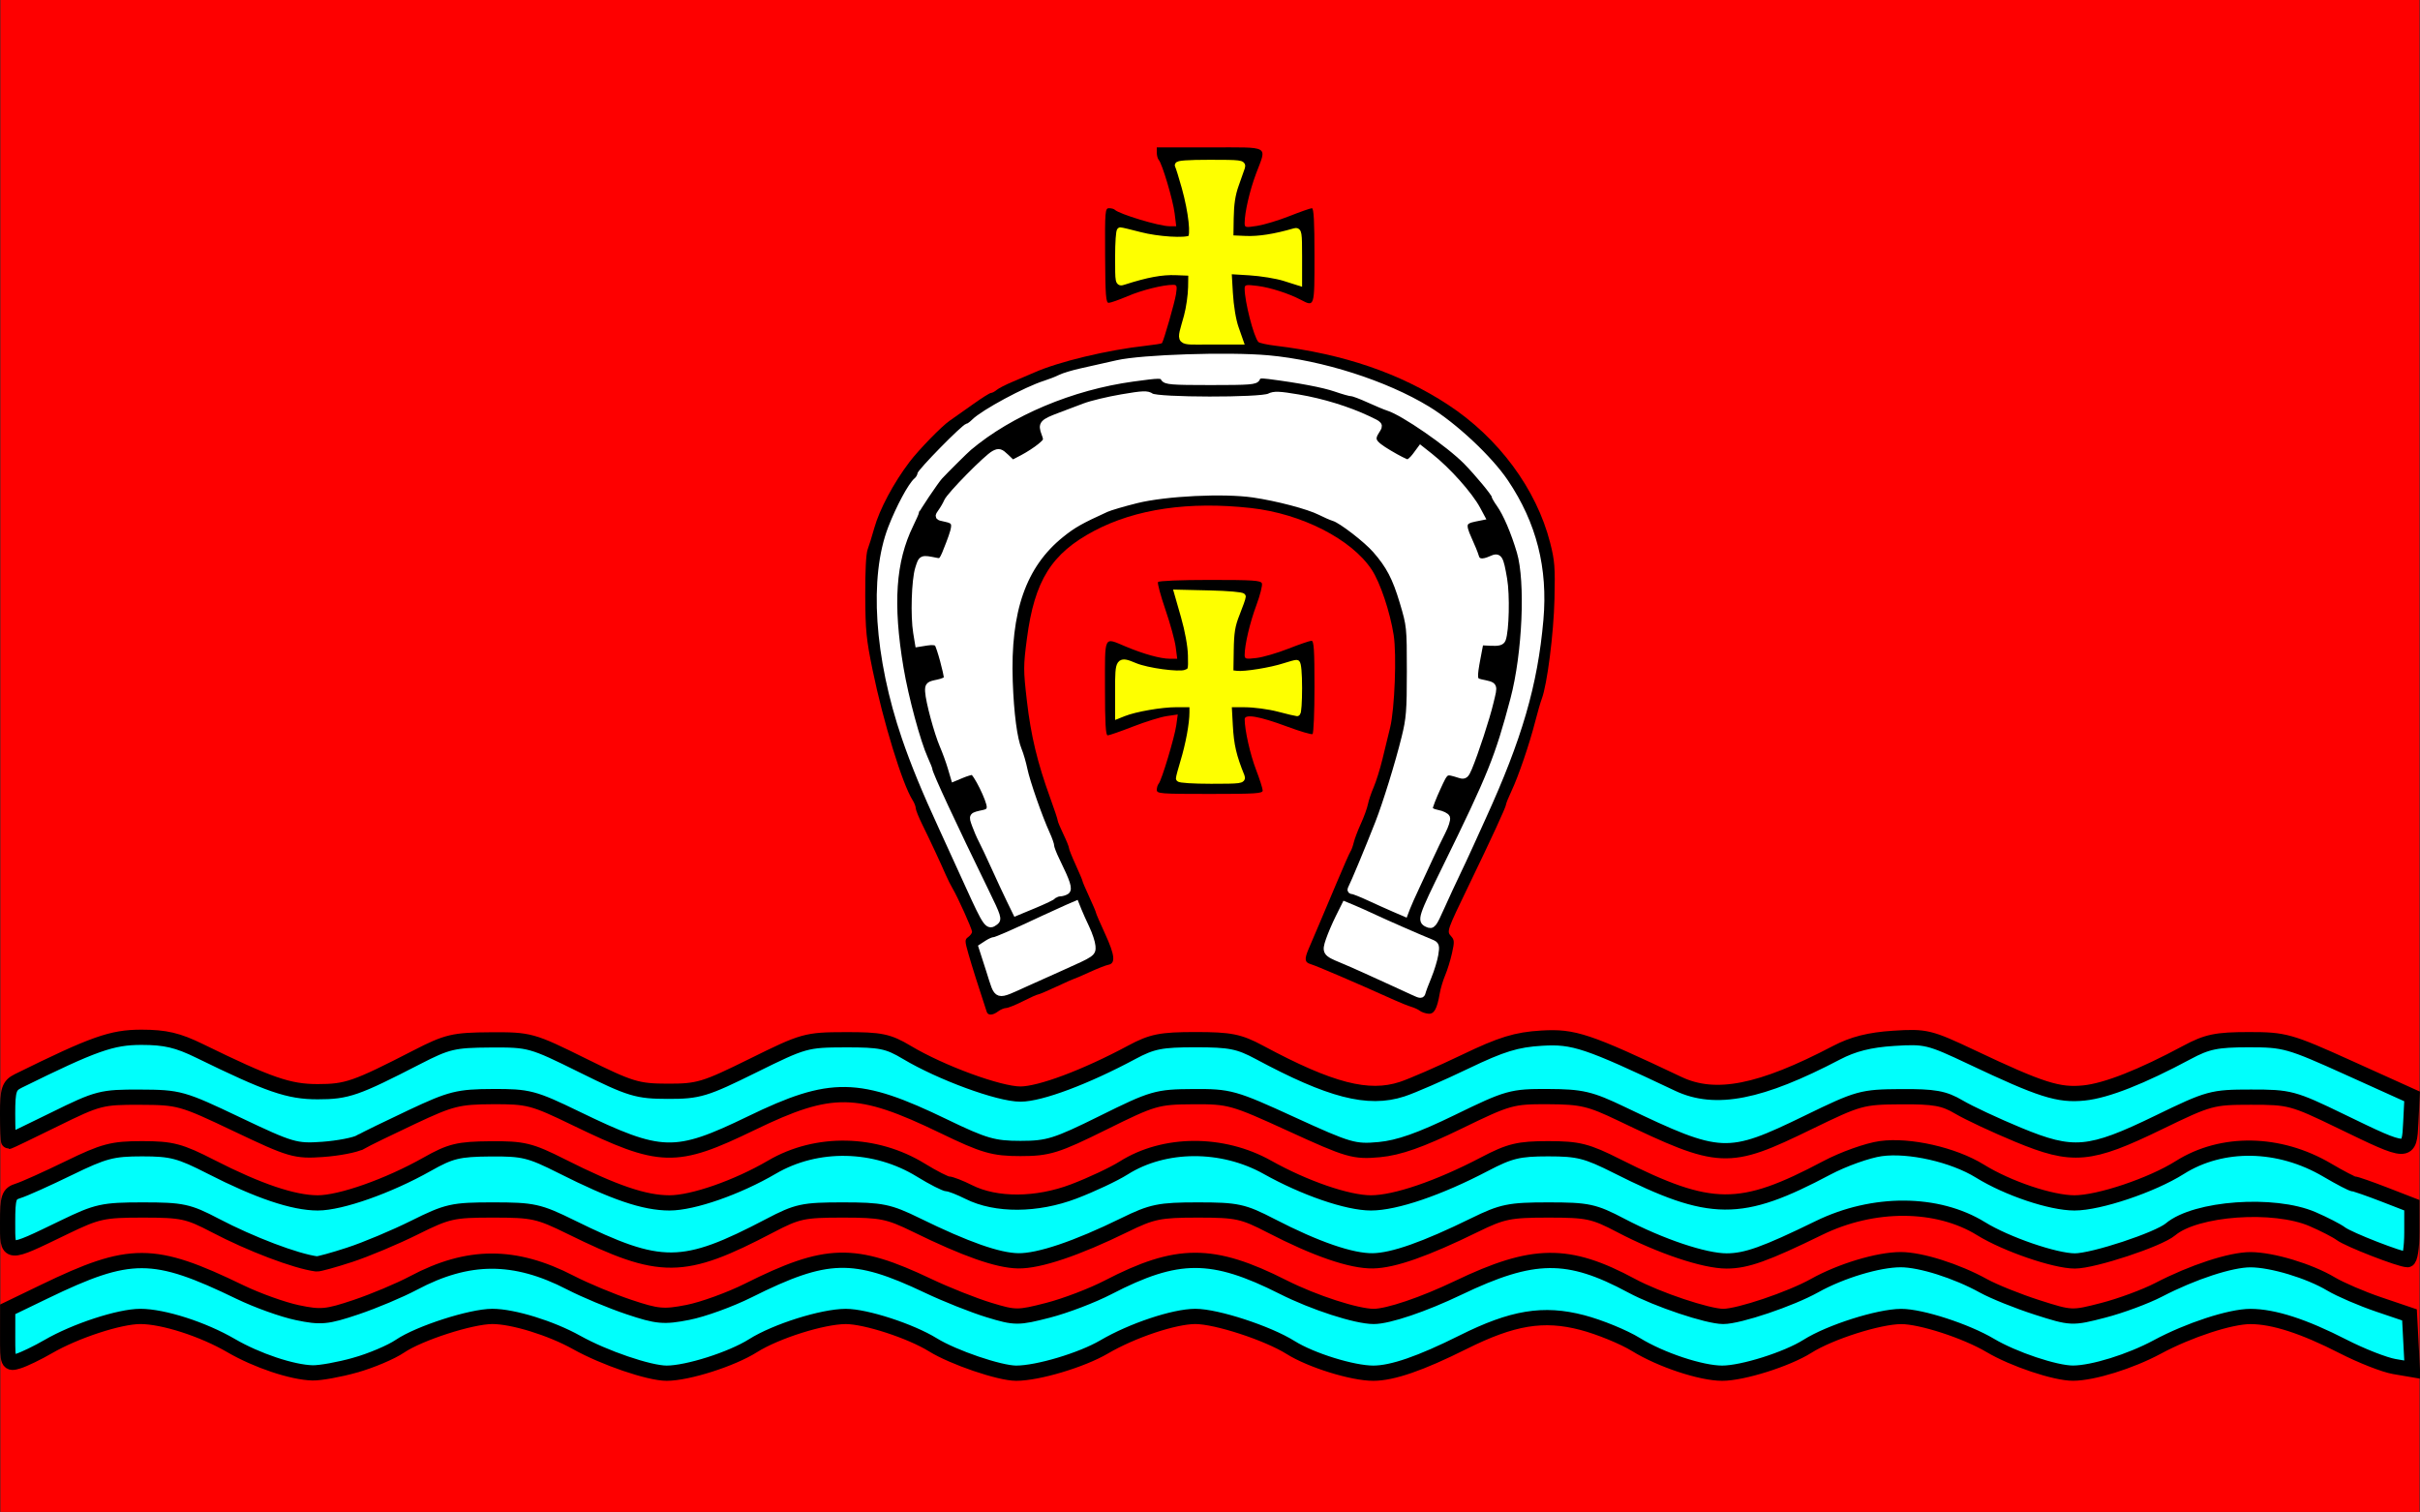 <?xml version="1.0" encoding="UTF-8" standalone="no"?>
<!-- Created with Inkscape (http://www.inkscape.org/) -->

<svg
   xmlns:svg="http://www.w3.org/2000/svg"
   xmlns="http://www.w3.org/2000/svg"
   version="1.1"
   width="800.307"
   height="500"
   id="svg2">
  <rect width="100%" height="100%" fill="#333333" stroke="none"/>
  <defs
     id="defs4" />
  <g
     transform="translate(1065.95,-3.043)"
     id="layer1">
    <rect
       width="800"
       height="500"
       x="-1065.813"
       y="3.043"
       id="rect5648"
       style="fill:#fe0000;fill-opacity:1;stroke:none" />
    <path
       d="m -948.492,454.509 c 5.221,-1.464 11.886,-4.284 14.811,-6.267 6.36,-4.312 23.538,-9.847 30.562,-9.847 6.843,0 19.4,3.881 27.872,8.614 9.126,5.099 23.957,10.16 29.77,10.16 6.924,0 21.488,-4.637 28.538,-9.085 7.599,-4.795 23.029,-9.661 30.689,-9.678 6.582,-0.014 21.435,4.819 28.809,9.375 6.78,4.189 22.042,9.387 27.559,9.387 7.136,0 21.631,-4.33 29.056,-8.68 9.301,-5.448 23.197,-10.094 30.192,-10.094 6.995,0 23.889,5.518 31.513,10.292 6.77,4.24 20.439,8.483 27.326,8.483 6.294,0 15.642,-3.225 29.651,-10.229 16.38,-8.19 26.632,-9.882 39.473,-6.515 5.69,1.492 13.686,4.767 17.768,7.278 8.231,5.063 21.486,9.466 28.494,9.466 6.776,0 21.424,-4.62 28.196,-8.894 7.456,-4.705 23.576,-9.834 30.991,-9.86 6.556,-0.024 21.474,4.824 29.486,9.581 7.648,4.541 21.493,9.176 27.349,9.156 6.594,-0.023 18.96,-3.865 27.861,-8.656 10.358,-5.575 24.206,-10.104 30.832,-10.084 7.668,0.023 17.614,3.244 30.667,9.93 6.026,3.087 13.635,6.069 16.909,6.628 l 5.953,1.016 -0.475,-9.048 -0.475,-9.048 -10.174,-3.449 c -5.595,-1.897 -12.691,-4.948 -15.767,-6.779 -7.232,-4.305 -19.504,-8.002 -26.638,-8.023 -6.507,-0.019 -19.147,4.122 -30.374,9.953 -4.304,2.235 -12.537,5.283 -18.296,6.773 -10.358,2.68 -10.591,2.67 -21.912,-0.953 -6.293,-2.014 -14.26,-5.215 -17.703,-7.113 -8.948,-4.933 -20.766,-8.677 -27.385,-8.677 -7.436,0 -19.779,3.719 -28.485,8.583 -7.931,4.431 -25.009,10.192 -30.214,10.192 -5.11,0 -21.846,-5.608 -30.274,-10.144 -21.057,-11.333 -32.562,-11.195 -57.375,0.69 -11.494,5.506 -23.165,9.454 -27.943,9.454 -5.681,0 -19.762,-4.564 -29.967,-9.712 -23.394,-11.802 -34.975,-11.779 -57.913,0.116 -5.164,2.678 -14.082,6.08 -19.819,7.561 -9.918,2.56 -10.878,2.555 -19.564,-0.091 -5.024,-1.53 -14.065,-5.123 -20.091,-7.984 -24.544,-11.653 -33.553,-11.42 -59.476,1.537 -6.026,3.012 -15.002,6.27 -19.947,7.239 -8.024,1.573 -10.128,1.381 -19.564,-1.781 -5.816,-1.949 -14.514,-5.58 -19.329,-8.068 -18.398,-9.508 -33.809,-9.469 -51.878,0.129 -4.529,2.406 -13.08,6.003 -19.003,7.995 -9.672,3.251 -11.651,3.435 -19.424,1.806 -4.76,-0.998 -13.296,-4.061 -18.969,-6.806 -28.607,-13.846 -36.275,-13.862 -64.689,-0.138 l -12.117,5.852 -0.013,9.102 c -0.013,8.72 0.134,9.056 3.509,8.014 1.937,-0.598 6.395,-2.754 9.907,-4.792 8.957,-5.196 23.554,-9.977 30.461,-9.977 7.582,0 20.708,4.219 30.041,9.656 8.455,4.925 20.181,8.85 26.919,9.01 2.526,0.06 8.865,-1.089 14.086,-2.552 z"
       id="path6097"
       style="fill:#00fffc;fill-opacity:1;stroke:#000000;stroke-width:5.038;stroke-miterlimit:4;stroke-dasharray:none" />
    <path
       d="m -950.297,418.009 c 5.353,-1.747 14.996,-5.795 21.429,-8.996 10.926,-5.437 12.636,-5.82 25.969,-5.82 13.258,0 15.098,0.406 25.868,5.705 29.66,14.593 36.935,14.536 65.656,-0.513 9.104,-4.771 11.059,-5.191 24.123,-5.191 12.799,0 15.226,0.495 24.361,4.971 16.343,8.008 26.926,11.729 33.667,11.839 6.878,0.112 19.322,-4.078 35.149,-11.835 9.124,-4.472 11.577,-4.975 24.26,-4.975 12.941,0 14.949,0.434 24.233,5.234 14.85,7.678 26.52,11.692 33.657,11.576 6.742,-0.11 17.335,-3.835 33.661,-11.839 9.132,-4.477 11.555,-4.971 24.361,-4.971 13.026,0 15.04,0.429 23.981,5.114 13.134,6.882 27.602,11.74 34.963,11.74 6.508,0 12.83,-2.258 30.539,-10.908 18.026,-8.805 39.146,-8.701 53.661,0.264 8.231,5.083 24.411,10.644 30.974,10.644 6.158,0 27.656,-7.099 31.625,-10.443 8.372,-7.054 34.219,-8.912 47.002,-3.38 3.852,1.667 8.06,3.835 9.351,4.817 2.503,1.904 19.662,8.58 22.051,8.58 0.784,0 1.426,-4.052 1.426,-9.004 l 0,-9.004 -9.061,-3.512 c -4.984,-1.932 -9.531,-3.512 -10.105,-3.512 -0.574,0 -4.552,-2.068 -8.841,-4.596 -15.862,-9.349 -34.748,-9.675 -48.745,-0.843 -9.265,5.846 -26.678,11.697 -34.816,11.697 -7.773,0 -22.022,-4.789 -31.287,-10.515 -8.761,-5.415 -23.368,-8.725 -32.784,-7.431 -4.334,0.596 -12.365,3.462 -17.846,6.368 -28.579,15.156 -38.258,15.083 -69.251,-0.523 -10.136,-5.104 -12.9,-5.805 -22.879,-5.805 -9.787,0 -12.696,0.705 -21.121,5.12 -15.065,7.894 -29.409,12.786 -37.489,12.786 -7.747,0 -21.939,-4.879 -34.257,-11.777 -14.912,-8.351 -34.082,-8.261 -47.525,0.222 -3.26,2.057 -10.693,5.553 -16.517,7.768 -12.208,4.643 -25.698,4.722 -34.698,0.203 -2.93,-1.471 -6.022,-2.674 -6.87,-2.674 -0.849,0 -4.897,-2.063 -8.997,-4.585 -15.06,-9.263 -34.407,-9.656 -49.202,-0.999 -11.5,6.729 -26.137,11.842 -33.898,11.842 -8.324,0 -18.272,-3.386 -35.638,-12.132 -10.486,-5.281 -12.738,-5.827 -23.639,-5.736 -10.55,0.088 -13.149,0.721 -20.887,5.087 -12.777,7.208 -28.548,12.781 -36.169,12.781 -8.05,0 -19.671,-3.922 -35.27,-11.902 -10.349,-5.295 -13.045,-6.003 -22.836,-6.003 -9.814,0 -12.629,0.744 -24.264,6.415 -7.239,3.528 -14.747,6.901 -16.684,7.494 -3.141,0.962 -3.522,2.093 -3.522,10.466 0,10.99 -0.617,10.939 18.782,1.556 10.848,-5.247 12.815,-5.678 25.929,-5.678 13.002,0 15.01,0.43 23.978,5.13 11.763,6.166 26.627,11.804 33.486,12.702 0.673,0.088 5.603,-1.269 10.956,-3.016 z"
       id="path6063"
       style="fill:#00fffc;fill-opacity:1;stroke:#000000;stroke-width:5.038;stroke-miterlimit:4;stroke-dasharray:none" />
    <path
       d="m -946.74,380.74 c 1.675,-0.958 9.385,-4.72 17.132,-8.362 12.825,-6.028 15.208,-6.626 26.608,-6.678 11.741,-0.053 13.448,0.392 27.39,7.148 28.271,13.699 32.948,13.83 58.136,1.632 26.465,-12.816 35.288,-12.676 63.594,1.012 13.35,6.456 16.472,7.361 25.395,7.361 9.173,0 11.867,-0.839 27.39,-8.532 16.433,-8.144 17.787,-8.535 29.738,-8.605 12.025,-0.07 13.318,0.292 32.598,9.129 18.798,8.616 20.643,9.15 28.955,8.386 6.424,-0.591 13.637,-3.135 26.095,-9.202 16.506,-8.039 17.734,-8.383 29.738,-8.328 11.089,0.051 13.864,0.702 24.26,5.684 32.812,15.725 35.069,15.828 61.824,2.814 16.582,-8.066 17.707,-8.378 30.521,-8.465 11.092,-0.075 14.295,0.495 19.265,3.431 3.278,1.937 12.082,6.056 19.564,9.154 18.139,7.511 23.615,7.031 46.472,-4.069 16.668,-8.095 17.641,-8.362 30.52,-8.371 12.808,-0.009 13.916,0.287 29.738,7.954 22.68,10.99 22.597,10.989 23.122,0.415 l 0.428,-8.605 -20.775,-9.387 c -19.84,-8.965 -21.337,-9.387 -33.296,-9.381 -10.587,0.006 -13.73,0.655 -20.347,4.203 -15.111,8.104 -26.678,12.66 -34.07,13.419 -8.423,0.865 -14.187,-0.968 -37.054,-11.79 -14.099,-6.672 -15.293,-6.961 -25.93,-6.279 -7.924,0.508 -13.385,1.886 -18.872,4.761 -25.102,13.152 -40.073,16.098 -52.327,10.295 -30.189,-14.295 -34.529,-15.747 -45.183,-15.114 -8.341,0.496 -13.301,2.02 -25.249,7.762 -8.178,3.93 -17.592,8.033 -20.921,9.118 -11.204,3.653 -23.694,0.427 -47.163,-12.179 -6.737,-3.618 -9.678,-4.203 -21.13,-4.203 -11.449,0 -14.395,0.586 -21.13,4.201 -15.169,8.142 -30.235,13.792 -36.783,13.792 -7.082,0 -26.273,-7.043 -37.562,-13.786 -6.184,-3.693 -8.666,-4.203 -20.347,-4.176 -12.931,0.03 -13.787,0.27 -30.521,8.547 -15.928,7.879 -18.037,8.514 -28.173,8.493 -10.095,-0.021 -12.308,-0.692 -28.173,-8.547 -16.856,-8.345 -17.496,-8.522 -30.521,-8.447 -12.128,0.07 -14.272,0.575 -24.26,5.712 -20.227,10.404 -23.153,11.421 -32.868,11.421 -9.54,0 -16.034,-2.244 -38.988,-13.469 -7.267,-3.554 -11.397,-4.523 -19.267,-4.523 -9.819,0 -15.72,2.091 -40.742,14.437 -3.051,1.505 -3.522,2.958 -3.522,10.86 0,5.018 0.176,9.119 0.391,9.115 0.215,-0.005 7.082,-3.304 15.26,-7.333 14.228,-7.009 15.442,-7.322 28.173,-7.272 12.908,0.051 13.863,0.319 32.086,8.997 17.702,8.431 19.327,8.906 28.257,8.267 5.212,-0.373 10.846,-1.461 12.521,-2.419 z"
       id="path6039"
       style="fill:#00fffc;fill-opacity:1;stroke:#000000;stroke-width:5.038;stroke-miterlimit:4;stroke-dasharray:none" />
    <g
       transform="matrix(0.745,0,0,0.745,-809.335,37.091)"
       id="g6140">
      <path
         d="m 93.571,403.479 c -3.419,-10.309 -6.64,-20.499 -8.098,-25.621 -1.702,-5.978 -1.71,-6.447 -0.119,-7.61 0.932,-0.682 1.695,-1.735 1.695,-2.341 0,-1.243 -6.341,-15.349 -8.621,-19.178 -0.819,-1.375 -2.175,-4.075 -3.013,-6 -2.482,-5.697 -7.327,-16.077 -10.451,-22.39 -1.603,-3.24 -2.915,-6.518 -2.915,-7.285 0,-0.767 -0.638,-2.391 -1.417,-3.61 -4.513,-7.053 -13.027,-34.761 -17.734,-57.715 -2.823,-13.766 -3.188,-17.458 -3.264,-33 -0.053,-10.862 0.346,-18.638 1.052,-20.5 0.626,-1.65 1.952,-5.925 2.949,-9.5 2.316,-8.313 8.614,-20.124 15.689,-29.425 4.139,-5.441 14.204,-15.776 17.725,-18.2 1.925,-1.325 6.635,-4.652 10.467,-7.392 3.832,-2.741 7.397,-4.983 7.921,-4.983 0.525,0 1.664,-0.599 2.533,-1.332 0.868,-0.733 4.054,-2.364 7.079,-3.624 3.025,-1.261 7.3,-3.091 9.5,-4.067 10.954,-4.86 32.588,-10.051 49.772,-11.942 3.724,-0.41 6.89,-0.923 7.035,-1.14 0.82,-1.228 5.643,-18.056 6.204,-21.645 0.586,-3.745 0.438,-4.25 -1.24,-4.25 -4.512,0 -13.831,2.327 -20.242,5.055 -3.806,1.62 -7.58,2.945 -8.386,2.945 -1.239,0 -1.484,-3.263 -1.579,-21 -0.106,-19.838 -0.01,-21 1.745,-21 1.022,0 2.157,0.299 2.522,0.664 1.934,1.934 19.712,7.307 24.236,7.325 l 3.067,0.012 -0.715,-5.75 c -0.739,-5.941 -5.524,-22.023 -7.052,-23.7 -0.476,-0.523 -0.866,-1.985 -0.866,-3.25 l 0,-2.3 23.5,0 c 27.256,0 25.347,-1.083 20.555,11.665 -2.806,7.464 -5.055,17.194 -5.055,21.868 0,2.065 0.256,2.125 5.569,1.292 3.063,-0.48 9.524,-2.437 14.358,-4.349 4.834,-1.911 9.303,-3.475 9.931,-3.475 0.82,0 1.142,5.922 1.142,21 0,23.135 0.087,22.859 -6.163,19.598 -5.392,-2.813 -13.524,-5.415 -19.104,-6.112 -5.245,-0.655 -5.732,-0.552 -5.732,1.215 0,5.701 3.99,21.25 6.071,23.654 0.407,0.47 3.82,1.227 7.585,1.681 30.239,3.647 55.279,12.203 76.605,26.174 22.455,14.711 39.261,37.425 45.35,61.29 2.034,7.97 2.253,10.83 1.924,25 -0.357,15.357 -3.243,37.984 -5.649,44.298 -0.566,1.486 -1.892,6.077 -2.945,10.202 -2.515,9.848 -7.419,24.198 -10.487,30.688 -1.349,2.853 -2.452,5.603 -2.452,6.111 0,0.985 -6.38,14.83 -16.222,35.201 -10.073,20.851 -10.115,20.97 -8.146,23.147 1.496,1.654 1.543,2.493 0.414,7.534 -0.698,3.12 -2.052,7.506 -3.007,9.746 -0.956,2.24 -2.049,5.873 -2.429,8.073 -1.225,7.083 -2.512,9.335 -5.17,9.043 -1.319,-0.145 -2.97,-0.721 -3.669,-1.281 -0.699,-0.56 -2.396,-1.351 -3.771,-1.759 -1.375,-0.408 -4.75,-1.755 -7.5,-2.993 -17.296,-7.786 -34.55,-15.189 -37.25,-15.983 -2.61,-0.768 -2.79,-2.194 -0.85,-6.743 0.77,-1.806 2.746,-6.434 4.39,-10.284 1.644,-3.85 5.353,-12.625 8.242,-19.5 2.889,-6.875 5.576,-12.95 5.972,-13.5 0.396,-0.55 1.042,-2.343 1.436,-3.984 0.394,-1.641 1.83,-5.421 3.193,-8.4 1.362,-2.979 2.749,-6.811 3.082,-8.516 0.333,-1.705 1.487,-5.125 2.566,-7.6 1.078,-2.475 2.834,-8.1 3.902,-12.5 1.068,-4.4 2.599,-10.7 3.402,-14 2.014,-8.272 2.934,-32.306 1.571,-41 -1.626,-10.367 -5.974,-23.323 -9.744,-29.038 -8.945,-13.557 -31.131,-24.887 -53.622,-27.384 -27.496,-3.053 -51.181,0.4 -69.608,10.148 -18.938,10.018 -26.465,22.065 -29.827,47.738 -1.615,12.331 -1.616,13.927 -0.013,27.808 1.771,15.338 4.651,27.324 10.317,42.933 1.838,5.063 3.342,9.592 3.342,10.063 0,0.471 1.125,3.189 2.5,6.039 1.375,2.85 2.5,5.623 2.5,6.162 0,0.539 1.35,3.927 3,7.53 1.65,3.603 3,6.804 3,7.113 0,0.31 1.35,3.48 3,7.045 1.65,3.565 3,6.746 3,7.07 0,0.324 1.832,4.565 4.07,9.425 4.325,9.388 4.712,13.096 1.43,13.687 -1.1,0.198 -4.844,1.665 -8.32,3.26 -3.476,1.595 -6.503,2.9 -6.728,2.9 -0.225,0 -3.772,1.575 -7.884,3.5 -4.112,1.925 -7.834,3.506 -8.272,3.513 -0.438,0.007 -3.447,1.357 -6.687,3 -3.24,1.643 -6.615,3.002 -7.5,3.019 -0.885,0.018 -2.483,0.693 -3.55,1.5 -2.377,1.798 -4.482,1.889 -5.036,0.218 z"
         id="path5488"
         style="fill:#000000;stroke-width:3;stroke-miterlimit:4;stroke-dasharray:none" />
      <path
         d="m 292.074,396.229 c 0.564,-2.2 2.476,-8.42 4.25,-13.823 3.032,-9.235 3.12,-9.9 1.475,-11.11 -1.919,-1.412 -2.275,-4.622 -0.813,-7.331 1.942,-3.598 21.051,-44.028 23.272,-49.236 7.039,-16.513 9.953,-24.764 16.777,-47.5 6.005,-20.007 8.34,-55.215 4.692,-70.763 -2.763,-11.778 -8.615,-23.578 -17.972,-36.237 -2.038,-2.757 -14.711,-15.562 -17.892,-18.078 -5.381,-4.256 -16.953,-11.617 -17.463,-11.107 -0.343,0.343 0.831,1.425 2.607,2.404 8.091,4.461 16.791,11.959 30.056,25.901 4.583,4.817 15.985,24.802 15.985,28.019 0,0.726 1.077,4.591 2.393,8.59 6.741,20.481 1.875,60.673 -11.473,94.771 -1.615,4.125 -2.932,7.84 -2.928,8.255 0,0.415 -1.136,3.115 -2.534,6 -1.398,2.885 -4.637,10.195 -7.197,16.245 -2.56,6.05 -5.466,12.073 -6.458,13.385 -0.992,1.312 -1.804,2.999 -1.804,3.75 0,0.751 -2.644,6.91 -5.876,13.687 -3.232,6.777 -6.187,13.302 -6.567,14.5 -0.38,1.198 -1.354,2.178 -2.164,2.178 -2.02,0 -9.393,-3.841 -9.393,-4.893 0,-1.397 3.705,-9.601 12.467,-27.607 4.55,-9.35 9.196,-19.025 10.325,-21.5 1.129,-2.475 3.488,-7.65 5.243,-11.5 5.119,-11.229 9.813,-25.004 13.46,-39.5 4.624,-18.378 6.458,-43.012 4.214,-56.598 -2.736,-16.568 -11.055,-31.71 -25.208,-45.89 -4.4,-4.408 -10.774,-9.903 -14.164,-12.212 -9.34,-6.361 -31.149,-17.3 -34.49,-17.3 -0.754,0 -4.965,-1.157 -9.358,-2.571 -4.393,-1.414 -12.689,-3.204 -18.435,-3.976 -9.153,-1.231 -10.649,-1.222 -12.079,0.071 -2.497,2.259 -43.481,2.18 -44.749,-0.087 -0.793,-1.417 -1.897,-1.418 -11.8,-0.008 -6.009,0.856 -14.429,2.684 -18.713,4.063 -4.284,1.379 -8.474,2.508 -9.313,2.508 -1.698,0 -11.258,4.27 -21.881,9.774 -19.961,10.342 -35.851,26.122 -45.541,45.226 -2.972,5.86 -3.938,8.968 -6.988,22.5 -0.496,2.2 -0.924,6.7 -0.952,10 -0.085,10.22 3.919,39.505 6.632,48.5 5.711,18.934 9.502,29.535 12.736,35.61 1.427,2.681 2.595,5.229 2.595,5.662 0,0.85 8.683,19.105 18.006,37.856 3.18,6.396 6.087,13.02 6.461,14.72 0.604,2.749 0.311,3.317 -2.644,5.118 -5.204,3.173 -2.468,2.395 6.486,-1.844 4.505,-2.133 9.091,-4.21 10.191,-4.616 1.141,-0.421 1.495,-0.929 0.825,-1.181 -0.646,-0.243 -2.991,0.484 -5.21,1.616 -2.219,1.132 -4.615,2.039 -5.325,2.016 -1.416,-0.047 -3.189,-3.573 -18.3,-36.409 -1.506,-3.273 -2.795,-7.317 -2.864,-8.987 -0.112,-2.711 0.276,-3.137 3.624,-3.975 2.062,-0.517 3.75,-1.228 3.75,-1.58 0,-0.352 -1.291,-3.164 -2.868,-6.248 -2.863,-5.598 -2.873,-5.605 -5.614,-4.183 -4.624,2.399 -6.206,1.832 -7.879,-2.825 -7.252,-20.184 -12.675,-37.735 -12.651,-40.939 0.009,-1.232 1.23,-1.871 4.513,-2.364 4.965,-0.745 5.045,-0.936 3.373,-8.176 l -1.127,-4.881 -4.623,0.055 -4.623,0.055 -1.399,-10 c -1.448,-10.355 -0.726,-20.736 2.071,-29.75 1.255,-4.045 3.824,-4.893 8.021,-2.647 2.451,1.312 3.262,0.386 4.905,-5.603 0.604,-2.2 1.519,-4.514 2.033,-5.143 0.657,-0.803 -0.191,-1.408 -2.848,-2.034 -5.119,-1.205 -5.295,-3.704 -0.761,-10.791 4.515,-7.059 18.681,-21.373 23.792,-24.041 3.589,-1.874 3.872,-1.889 4.793,-0.254 2.188,3.884 4.633,4.058 10.428,0.743 3.006,-1.72 5.465,-3.483 5.465,-3.919 0,-0.435 -0.98,-2.038 -2.178,-3.56 -2.14,-2.72 -2.144,-2.794 -0.25,-4.213 5.877,-4.405 26.171,-11.157 41.808,-13.911 9.252,-1.629 9.959,-1.633 11.11,-0.059 1.093,1.494 3.887,1.682 25.041,1.682 20.445,0 24.061,-0.227 25.583,-1.603 1.626,-1.472 2.536,-1.466 11.079,0.068 11.368,2.042 30.605,7.887 37.052,11.258 5.119,2.676 6.046,5.14 3.326,8.836 -1.325,1.8 -1.056,2.177 3.704,5.191 6.17,3.907 7.195,3.989 9.317,0.75 0.901,-1.375 2.241,-2.5 2.979,-2.5 4.428,0 23.383,18.498 28.348,27.666 3.407,6.291 3.374,8.326 -0.137,8.349 -4.677,0.031 -5.292,1.367 -2.936,6.379 1.185,2.521 2.155,5.312 2.155,6.202 0,1.144 0.512,1.41 1.75,0.909 5.593,-2.267 7.474,-2.681 8.322,-1.833 0.506,0.506 1.621,5.607 2.477,11.335 1.258,8.413 1.357,12.408 0.514,20.784 -0.574,5.703 -1.331,10.835 -1.683,11.405 -0.36,0.582 -2.504,0.825 -4.899,0.555 l -4.259,-0.48 -1.111,5.531 c -0.611,3.042 -1.111,5.855 -1.111,6.251 0,0.396 2.025,1.023 4.5,1.394 2.979,0.447 4.5,1.17 4.5,2.14 0,4.944 -10.528,38.516 -13.501,43.055 -1.239,1.891 -2.226,2.391 -3.834,1.944 -6.618,-1.841 -6.271,-1.956 -8.521,2.83 -2.861,6.086 -2.721,7.129 1.106,8.22 4.449,1.268 4.715,4.704 0.937,12.1 -1.619,3.169 -6.036,12.665 -9.815,21.102 -3.78,8.437 -7.504,15.599 -8.277,15.916 -0.772,0.317 -3.248,-0.364 -5.5,-1.514 -2.252,-1.15 -5.22,-2.356 -6.595,-2.68 -3.797,-0.896 17.291,9.41 23.258,11.366 4.266,1.398 6.269,4.178 4.918,6.822 -0.492,0.963 -1.186,3.325 -1.543,5.25 -0.973,5.248 -5.775,18 -6.778,18 -1.131,0 -8.719,-3.283 -16.355,-7.076 -3.3,-1.639 -6.394,-2.968 -6.876,-2.952 -0.482,0.015 -3.407,-1.254 -6.5,-2.82 -3.093,-1.567 -7.199,-3.368 -9.124,-4.002 -1.925,-0.635 -4.743,-2.166 -6.262,-3.402 l -2.762,-2.247 2.845,-7.5 c 3.897,-10.273 7.423,-16.94 8.978,-16.973 0.715,-0.015 2.658,0.675 4.318,1.533 1.66,0.858 3.543,1.386 4.184,1.172 0.641,-0.214 -0.964,-1.202 -3.568,-2.197 -5.348,-2.042 -5.717,-3.231 -2.734,-8.797 1.1,-2.052 2,-4.252 2,-4.889 0,-0.636 1.113,-3.511 2.474,-6.388 6.813,-14.402 14.638,-38.064 18.175,-54.963 4.063,-19.407 3.939,-34.571 -0.421,-51.855 -1.784,-7.071 -4.14,-14.115 -5.236,-15.654 -1.096,-1.539 -1.993,-3.209 -1.993,-3.711 0,-3.057 -22.003,-21.61 -23.662,-19.951 -0.335,0.335 0.871,1.41 2.68,2.39 5.596,3.03 13.306,9.668 17.239,14.84 8.059,10.599 12.516,32.705 11.277,55.942 -0.619,11.607 -1.16,14.833 -5.367,32 -2.094,8.543 -8.778,28.311 -10.14,29.99 -0.451,0.556 -1.395,3.035 -2.099,5.51 -0.703,2.475 -1.606,4.95 -2.006,5.5 -0.4,0.55 -2.302,4.825 -4.227,9.5 -1.925,4.675 -5.162,12.325 -7.192,17 -2.031,4.675 -4.75,11.108 -6.042,14.296 l -2.349,5.796 2.509,0.954 c 1.38,0.525 2.732,0.954 3.006,0.954 0.273,0 2.832,1.076 5.685,2.392 2.853,1.316 9.013,4.064 13.688,6.108 4.675,2.044 11.276,4.999 14.67,6.569 3.393,1.569 7.335,3.145 8.759,3.503 1.424,0.357 2.867,1.098 3.205,1.646 0.841,1.361 2.137,-0.825 3.391,-5.718 z"
         id="path5484"
         style="fill:#000000;stroke-width:3;stroke-miterlimit:4;stroke-dasharray:none" />
      <path
         d="m 289.544,387.729 c 1.254,-3.025 2.593,-7.405 2.977,-9.733 0.629,-3.818 0.469,-4.326 -1.637,-5.189 -6.045,-2.475 -19.935,-8.553 -25.335,-11.087 -3.3,-1.548 -7.558,-3.458 -9.462,-4.243 l -3.462,-1.428 -2.778,5.588 c -1.528,3.073 -3.462,7.593 -4.297,10.045 -1.768,5.189 -1.446,5.689 5.5,8.533 2.475,1.014 7.425,3.18 11,4.815 3.575,1.634 8.975,4.096 12,5.469 3.025,1.374 7.075,3.234 9,4.135 3.097,1.449 3.541,1.462 3.858,0.117 0.197,-0.836 1.384,-3.996 2.637,-7.021 z"
         id="path5482"
         style="fill:#ffffff;stroke:#ffffff;stroke-width:3;stroke-miterlimit:4;stroke-dasharray:none" />
      <path
         d="m 111.549,390.453 c 4.95,-2.226 11.925,-5.356 15.5,-6.957 13.396,-5.997 13.518,-6.082 13.29,-9.206 -0.115,-1.58 -1.298,-5.164 -2.628,-7.966 -1.33,-2.802 -2.913,-6.33 -3.517,-7.839 l -1.098,-2.745 -3.774,1.634 c -2.075,0.899 -6.474,2.9 -9.774,4.448 -13.708,6.429 -21.635,9.908 -22.573,9.908 -0.548,0 -2.014,0.667 -3.258,1.481 l -2.261,1.481 3.394,10.555 c 3.913,12.17 2.317,11.673 16.698,5.206 z"
         id="path5480"
         style="fill:#ffffff;fill-opacity:1;stroke:#ffffff;stroke-width:3;stroke-miterlimit:4;stroke-opacity:1;stroke-dasharray:none" />
      <path
         d="m 302.092,342.229 c 1.599,-3.3 4.328,-9.15 6.066,-13 1.738,-3.85 4.188,-9.25 5.445,-12 16.106,-35.24 23.041,-59.075 25.569,-87.866 1.993,-22.7 -3.007,-42.39 -15.473,-60.94 -7.058,-10.502 -22.664,-25.105 -34.585,-32.364 -18.712,-11.394 -46.912,-20.402 -70.565,-22.54 -17.567,-1.588 -56.078,-0.344 -67,2.165 -4.95,1.137 -12.055,2.735 -15.789,3.551 -3.734,0.816 -8.009,2.101 -9.5,2.855 -1.491,0.755 -4.511,1.94 -6.711,2.634 -8.478,2.674 -27.323,12.828 -31.429,16.935 -1.139,1.139 -2.455,2.071 -2.924,2.071 -1.347,0 -21.146,20.152 -21.146,21.524 0,0.677 -0.672,1.789 -1.494,2.471 -2.464,2.045 -7.795,11.958 -11.295,21.005 -8.456,21.856 -6.141,57.181 6.095,93 3.899,11.412 9.067,23.984 16.239,39.5 2.221,4.804 3.887,8.452 11.879,26 8.101,17.789 8.707,18.621 11.83,16.263 1.523,-1.15 1.147,-2.342 -4.186,-13.263 -14.677,-30.056 -25.068,-52.41 -25.068,-53.931 0,-0.373 -0.913,-2.683 -2.029,-5.133 -3.312,-7.271 -8.661,-27.056 -10.877,-40.233 -4.812,-28.621 -3.498,-47.622 4.413,-63.803 1.371,-2.805 2.493,-5.357 2.493,-5.672 0,-0.752 8.718,-13.741 10.54,-15.704 2.866,-3.086 11.415,-11.567 13.024,-12.918 18.404,-15.464 45.639,-26.927 72.811,-30.646 11.949,-1.635 12.942,-1.643 13.8,-0.111 0.81,1.448 3.363,1.651 20.767,1.651 17.453,0 19.919,-0.197 20.471,-1.637 0.508,-1.324 1.533,-1.521 5.357,-1.033 13.422,1.715 24.341,3.786 29.635,5.622 3.249,1.126 6.5,2.048 7.225,2.048 0.725,0 4.142,1.288 7.593,2.863 3.451,1.575 7.348,3.199 8.659,3.61 6.712,2.102 26.884,16.043 34.635,23.935 4.994,5.084 12.481,14.129 12.481,15.077 0,0.389 1.012,2.126 2.25,3.861 2.922,4.097 6.469,12.382 9.056,21.154 3.899,13.219 2.503,45.227 -2.857,65.5 -6.814,25.775 -10.05,33.817 -29.772,74 -11.249,22.92 -11.689,24.243 -8.519,25.657 2.159,0.963 2.495,0.549 6.132,-7.569 2.116,-4.724 5.155,-11.288 6.754,-14.588 z"
         id="path5476"
         style="fill:#ffffff;stroke:#ffffff;stroke-width:3;stroke-miterlimit:4;stroke-dasharray:none" />
      <path
         d="m 123.44,351.738 c 0.555,-0.555 1.706,-1.016 2.559,-1.024 0.853,-0.008 2.123,-0.379 2.823,-0.823 1.385,-0.879 0.448,-3.809 -4.351,-13.608 -1.332,-2.72 -2.422,-5.538 -2.422,-6.261 0,-0.723 -0.873,-3.222 -1.94,-5.554 -3.321,-7.258 -8.818,-22.994 -9.957,-28.503 -0.599,-2.895 -1.732,-6.803 -2.518,-8.685 -2.038,-4.878 -3.521,-16.104 -4.025,-30.47 -1.103,-31.473 6.003,-51.714 22.939,-65.34 5.327,-4.286 8.618,-6.149 20,-11.324 1.65,-0.75 7.725,-2.536 13.5,-3.969 12.88,-3.195 38.713,-4.451 51.896,-2.524 10.595,1.549 24.544,5.219 29.604,7.788 2.2,1.117 5.04,2.353 6.312,2.746 3.244,1.004 14.313,9.544 18.367,14.171 6.058,6.914 8.887,12.321 12.133,23.192 3.123,10.457 3.189,11.093 3.189,30.679 0,17.631 -0.278,21.125 -2.35,29.5 -2.887,11.67 -8.337,29.297 -11.75,38 -4.513,11.507 -10.719,26.412 -12.18,29.25 -0.212,0.412 0.1,0.75 0.695,0.75 0.594,0 3.894,1.304 7.333,2.898 3.439,1.594 8.408,3.826 11.042,4.961 l 4.79,2.063 0.957,-2.516 c 0.526,-1.384 2.373,-5.529 4.104,-9.211 1.731,-3.682 4.487,-9.62 6.125,-13.195 1.638,-3.575 4.089,-8.659 5.446,-11.298 1.357,-2.639 2.238,-5.395 1.958,-6.124 -0.28,-0.729 -2.12,-1.628 -4.089,-1.997 -2.242,-0.421 -3.58,-1.24 -3.58,-2.192 0,-0.836 1.57,-4.919 3.49,-9.073 3.728,-8.069 3.434,-7.902 10.204,-5.795 1.847,0.575 2.438,0.1 3.732,-2.999 2.928,-7.007 7.847,-22.052 9.564,-29.25 1.901,-7.969 2.25,-7.254 -4.24,-8.698 -3.172,-0.706 -3.296,-1.71 -1.422,-11.574 l 1.235,-6.5 4.618,0.232 c 3.479,0.175 4.771,-0.167 5.239,-1.385 1.461,-3.808 1.819,-19.604 0.605,-26.702 -1.642,-9.598 -2.126,-10.376 -5.5,-8.838 -3.991,1.819 -6.315,1.468 -7.004,-1.057 -0.338,-1.238 -1.791,-4.816 -3.229,-7.953 -2.949,-6.434 -2.445,-8.116 2.745,-9.154 l 2.991,-0.598 -1.796,-3.351 c -3.443,-6.424 -13.185,-17.34 -20.955,-23.481 l -4.16,-3.288 -2.246,3.038 c -1.235,1.671 -2.831,3.038 -3.545,3.038 -0.714,0 -4.455,-1.89 -8.312,-4.201 -7.435,-4.453 -8.25,-5.982 -5.463,-10.236 1.525,-2.328 1.463,-2.408 -3.75,-4.865 -9.057,-4.27 -20.334,-7.74 -31.03,-9.549 -8.515,-1.44 -10.698,-1.519 -12.771,-0.458 -3.745,1.917 -49.788,1.846 -52.539,-0.081 -1.708,-1.197 -3.511,-1.13 -12.958,0.48 -6.036,1.028 -13.455,2.81 -16.488,3.959 -3.033,1.149 -7.989,3.021 -11.014,4.159 -7.655,2.881 -8.278,3.59 -6.746,7.678 1.188,3.17 1.098,3.446 -1.946,5.969 -1.756,1.455 -5.258,3.728 -7.782,5.051 l -4.59,2.406 -2.866,-2.746 c -2.527,-2.421 -3.144,-2.602 -5.218,-1.525 -3.202,1.662 -19.653,18.374 -20.86,21.191 -0.534,1.247 -1.706,3.28 -2.604,4.518 -1.586,2.186 -1.543,2.268 1.467,2.871 5.269,1.054 5.492,2.298 2.037,11.346 -2.974,7.788 -3.279,8.196 -5.766,7.699 -6.578,-1.314 -6.421,-1.38 -7.905,3.334 -1.596,5.07 -2.083,21.001 -0.867,28.365 l 0.803,4.865 3.805,-0.608 c 2.489,-0.398 4.148,-0.179 4.799,0.635 0.959,1.199 4.239,13.193 4.239,15.498 0,0.62 -1.913,1.511 -4.25,1.979 -3.904,0.782 -4.237,1.092 -4.093,3.809 0.227,4.283 3.961,18.141 6.438,23.901 1.171,2.722 2.763,7.083 3.538,9.693 l 1.409,4.744 3.447,-1.44 c 1.896,-0.792 4.024,-1.424 4.729,-1.404 1.569,0.044 7.802,12.601 7.79,15.695 -0.006,1.618 -0.764,2.397 -2.758,2.834 -5.387,1.18 -5.296,1.058 -3.837,5.143 0.745,2.086 2.07,5.143 2.944,6.793 0.874,1.65 3.422,7.05 5.662,12 2.24,4.95 5.29,11.496 6.777,14.547 l 2.704,5.547 7.941,-3.289 c 4.368,-1.809 8.395,-3.743 8.95,-4.297 z"
         id="path5474"
         style="fill:#ffffff;stroke:#ffffff;stroke-width:3;stroke-miterlimit:4;stroke-dasharray:none" />
      <path
         d="m 193.049,110.262 c 12.375,0.01 26.091,0.372 30.479,0.805 10.775,1.063 9.205,0.053 -2.19,-1.408 -10.029,-1.286 -9.058,-0.519 -12.246,-9.68 -2.379,-6.837 -3.845,-20.643 -2.293,-21.589 0.412,-0.251 4.8,0.323 9.75,1.276 7.382,1.421 13.578,3.55 19.75,6.788 0.412,0.216 0.75,-8.176 0.75,-18.649 l 0,-19.043 -3.25,1.399 c -11.157,4.802 -14.934,5.918 -21.5,6.352 -3.987,0.264 -7.25,0.118 -7.25,-0.324 0,-3.767 3.693,-19.485 6.06,-25.795 1.617,-4.309 2.94,-8.022 2.94,-8.25 0,-0.228 -9.97,-0.415 -22.155,-0.415 -20.99,0 -22.078,0.092 -20.694,1.75 2.238,2.68 7.551,19.983 8.29,27 l 0.658,6.25 -5.3,-0.011 c -2.915,-0.006 -7.325,-0.668 -9.8,-1.472 -7.367,-2.392 -14.415,-5.01 -15.75,-5.849 -0.984,-0.619 -1.25,3.268 -1.25,18.248 l 0,19.034 2.717,-1.033 c 1.494,-0.568 3.182,-1.363 3.75,-1.767 3.305,-2.347 22.497,-6.409 24.483,-5.181 1.572,0.972 0.375,10.195 -2.535,19.536 -1.372,4.403 -2.824,8.538 -3.227,9.19 -0.403,0.652 -4.506,1.658 -9.119,2.237 -10.794,1.354 -12.011,2.443 -1.548,1.388 4.388,-0.443 18.104,-0.797 30.479,-0.787 z"
         id="path5448"
         style="fill:#000000;stroke-width:3;stroke-miterlimit:4;stroke-dasharray:none" />
      <path
         d="m 177.049,105.636 c 0,-1.426 0.93,-5.251 2.066,-8.5 1.136,-3.249 2.331,-9.238 2.656,-13.311 l 0.59,-7.404 -6.406,0.676 c -3.523,0.372 -10.208,1.791 -14.855,3.154 -4.647,1.363 -9.034,2.478 -9.75,2.478 -1.009,0 -1.301,-3.261 -1.301,-14.5 0,-12.101 0.244,-14.5 1.472,-14.5 0.81,0 5.872,1.121 11.25,2.491 5.378,1.37 11.915,2.495 14.528,2.5 l 4.75,0.009 0,-4.851 c 0,-2.668 -0.403,-6.155 -0.896,-7.75 -0.493,-1.595 -1.645,-5.599 -2.559,-8.899 -0.914,-3.3 -2.086,-6.781 -2.603,-7.736 -2.509,-4.627 -2.035,-4.764 16.559,-4.764 14.582,0 17.5,0.241 17.5,1.443 0,0.794 -1.35,5.473 -3,10.398 -2.126,6.346 -3,10.877 -3,15.557 l 0,6.603 4.014,0 c 2.208,0 8.801,-1.153 14.652,-2.563 8.581,-2.067 10.799,-2.309 11.471,-1.25 1.078,1.699 1.088,24.91 0.012,26.606 -0.653,1.029 -2.57,0.786 -9.387,-1.189 -4.712,-1.365 -11.311,-2.793 -14.664,-3.172 l -6.098,-0.69 0.021,7.379 c 0.015,5.256 0.733,9.394 2.496,14.379 1.361,3.85 2.477,7.675 2.479,8.5 0,1.271 -2.438,1.5 -15.996,1.5 l -16,0 0,-2.593 z"
         id="path5446"
         style="fill:#000000;stroke-width:3;stroke-miterlimit:4;stroke-dasharray:none" />
      <path
         d="m 203.922,99.979 c -1.215,-3.461 -2.25,-9.689 -2.599,-15.644 l -0.581,-9.894 9.403,0.572 c 5.172,0.315 12.216,1.464 15.653,2.553 l 6.25,1.98 0,-11.476 c 0,-10.455 -0.156,-11.431 -1.75,-10.97 -8.895,2.571 -15.984,3.683 -21.862,3.428 l -6.888,-0.299 0.14,-9 c 0.1,-6.434 0.757,-10.711 2.305,-15 1.191,-3.3 2.418,-6.787 2.727,-7.75 0.517,-1.613 -0.591,-1.75 -14.114,-1.75 -9.748,0 -14.463,0.343 -14.043,1.023 0.348,0.563 1.722,4.95 3.055,9.75 3.031,10.919 4.194,21.637 2.463,22.707 -2.299,1.421 -14.682,0.639 -22.558,-1.424 -4.318,-1.131 -8.216,-2.056 -8.662,-2.056 -0.446,0 -0.812,5.227 -0.812,11.617 0,11.594 0,11.615 2.25,10.894 10.331,-3.32 16.945,-4.54 23.25,-4.289 l 7,0.279 -0.096,6.5 c -0.053,3.575 -0.893,9.425 -1.866,13 -3.37,12.38 -4.661,11 10.292,11 l 13.063,0 -2.018,-5.75 z"
         id="path5444"
         style="fill:#feff00;fill-opacity:1;stroke:#feff00;stroke-width:3;stroke-miterlimit:4;stroke-opacity:1;stroke-dasharray:none" />
      <path
         d="m 169.049,304.929 c 0,-0.99 0.38,-2.228 0.845,-2.75 1.309,-1.472 7.09,-20.696 7.816,-25.992 l 0.649,-4.732 -4.905,0.721 c -2.698,0.397 -9.43,2.483 -14.961,4.637 -5.531,2.154 -10.593,3.916 -11.25,3.916 -0.887,0 -1.194,-5.392 -1.194,-21 0,-23.967 -0.708,-22.562 9.27,-18.403 8.03,3.347 15.377,5.377 19.515,5.391 l 3.284,0.012 -0.679,-5.25 c -0.373,-2.888 -2.424,-10.338 -4.558,-16.557 -2.134,-6.219 -3.617,-11.732 -3.297,-12.25 0.337,-0.545 10.065,-0.943 23.055,-0.943 19.273,0 22.556,0.218 23.061,1.534 0.324,0.844 -0.788,5.231 -2.471,9.75 -2.861,7.682 -5.18,17.547 -5.18,22.037 0,1.77 0.494,1.895 5.25,1.329 2.888,-0.344 9.265,-2.206 14.172,-4.138 4.907,-1.932 9.52,-3.512 10.25,-3.512 1.06,0 1.328,4.116 1.328,20.441 0,11.243 -0.393,20.684 -0.873,20.98 -0.48,0.297 -5.543,-1.198 -11.25,-3.321 -12.424,-4.621 -18.881,-5.736 -18.87,-3.256 0.022,4.864 2.434,15.579 5.037,22.373 1.626,4.245 2.956,8.407 2.956,9.25 0,1.333 -3.058,1.532 -23.5,1.532 -21.963,0 -23.5,-0.118 -23.5,-1.8 z"
         id="path5442"
         style="fill:#000000;stroke-width:3;stroke-miterlimit:4;stroke-dasharray:none" />
      <path
         d="m 206.553,298.979 c -3.632,-8.956 -4.767,-13.829 -5.24,-22.5 l -0.532,-9.75 7.384,0.017 c 4.074,0.009 10.746,0.898 14.884,1.983 4.125,1.081 7.838,1.973 8.25,1.983 0.412,0.009 0.75,-4.933 0.75,-10.983 0,-6.401 -0.404,-11 -0.965,-11 -0.531,0 -2.893,0.634 -5.25,1.408 -5.998,1.971 -17.707,3.866 -21.285,3.445 l -3,-0.353 0.156,-10.094 c 0.128,-8.292 0.619,-11.252 2.75,-16.578 1.427,-3.566 2.594,-6.899 2.593,-7.406 -7e-4,-0.507 -6.472,-1.073 -14.381,-1.258 l -14.379,-0.337 2.957,10.337 c 1.799,6.288 3.025,13.062 3.131,17.294 0.168,6.734 0.086,6.989 -2.551,7.934 -3.082,1.105 -17.086,-0.794 -22.493,-3.05 -7.087,-2.956 -7.282,-2.685 -7.282,10.136 l 0,11.479 2.25,-0.896 c 5.196,-2.069 16.746,-4.066 23.5,-4.064 l 7.25,0.003 0,3.816 c 0,5.066 -1.688,14.212 -4.068,22.039 -1.063,3.495 -1.932,6.758 -1.932,7.25 0,0.492 6.348,0.895 14.107,0.895 13.039,0 14.053,-0.133 13.397,-1.75 z"
         id="path5438"
         style="fill:#feff00;fill-opacity:1;stroke:#feff00;stroke-width:3;stroke-miterlimit:4;stroke-opacity:1;stroke-dasharray:none" />
    </g>
  </g>
</svg>
